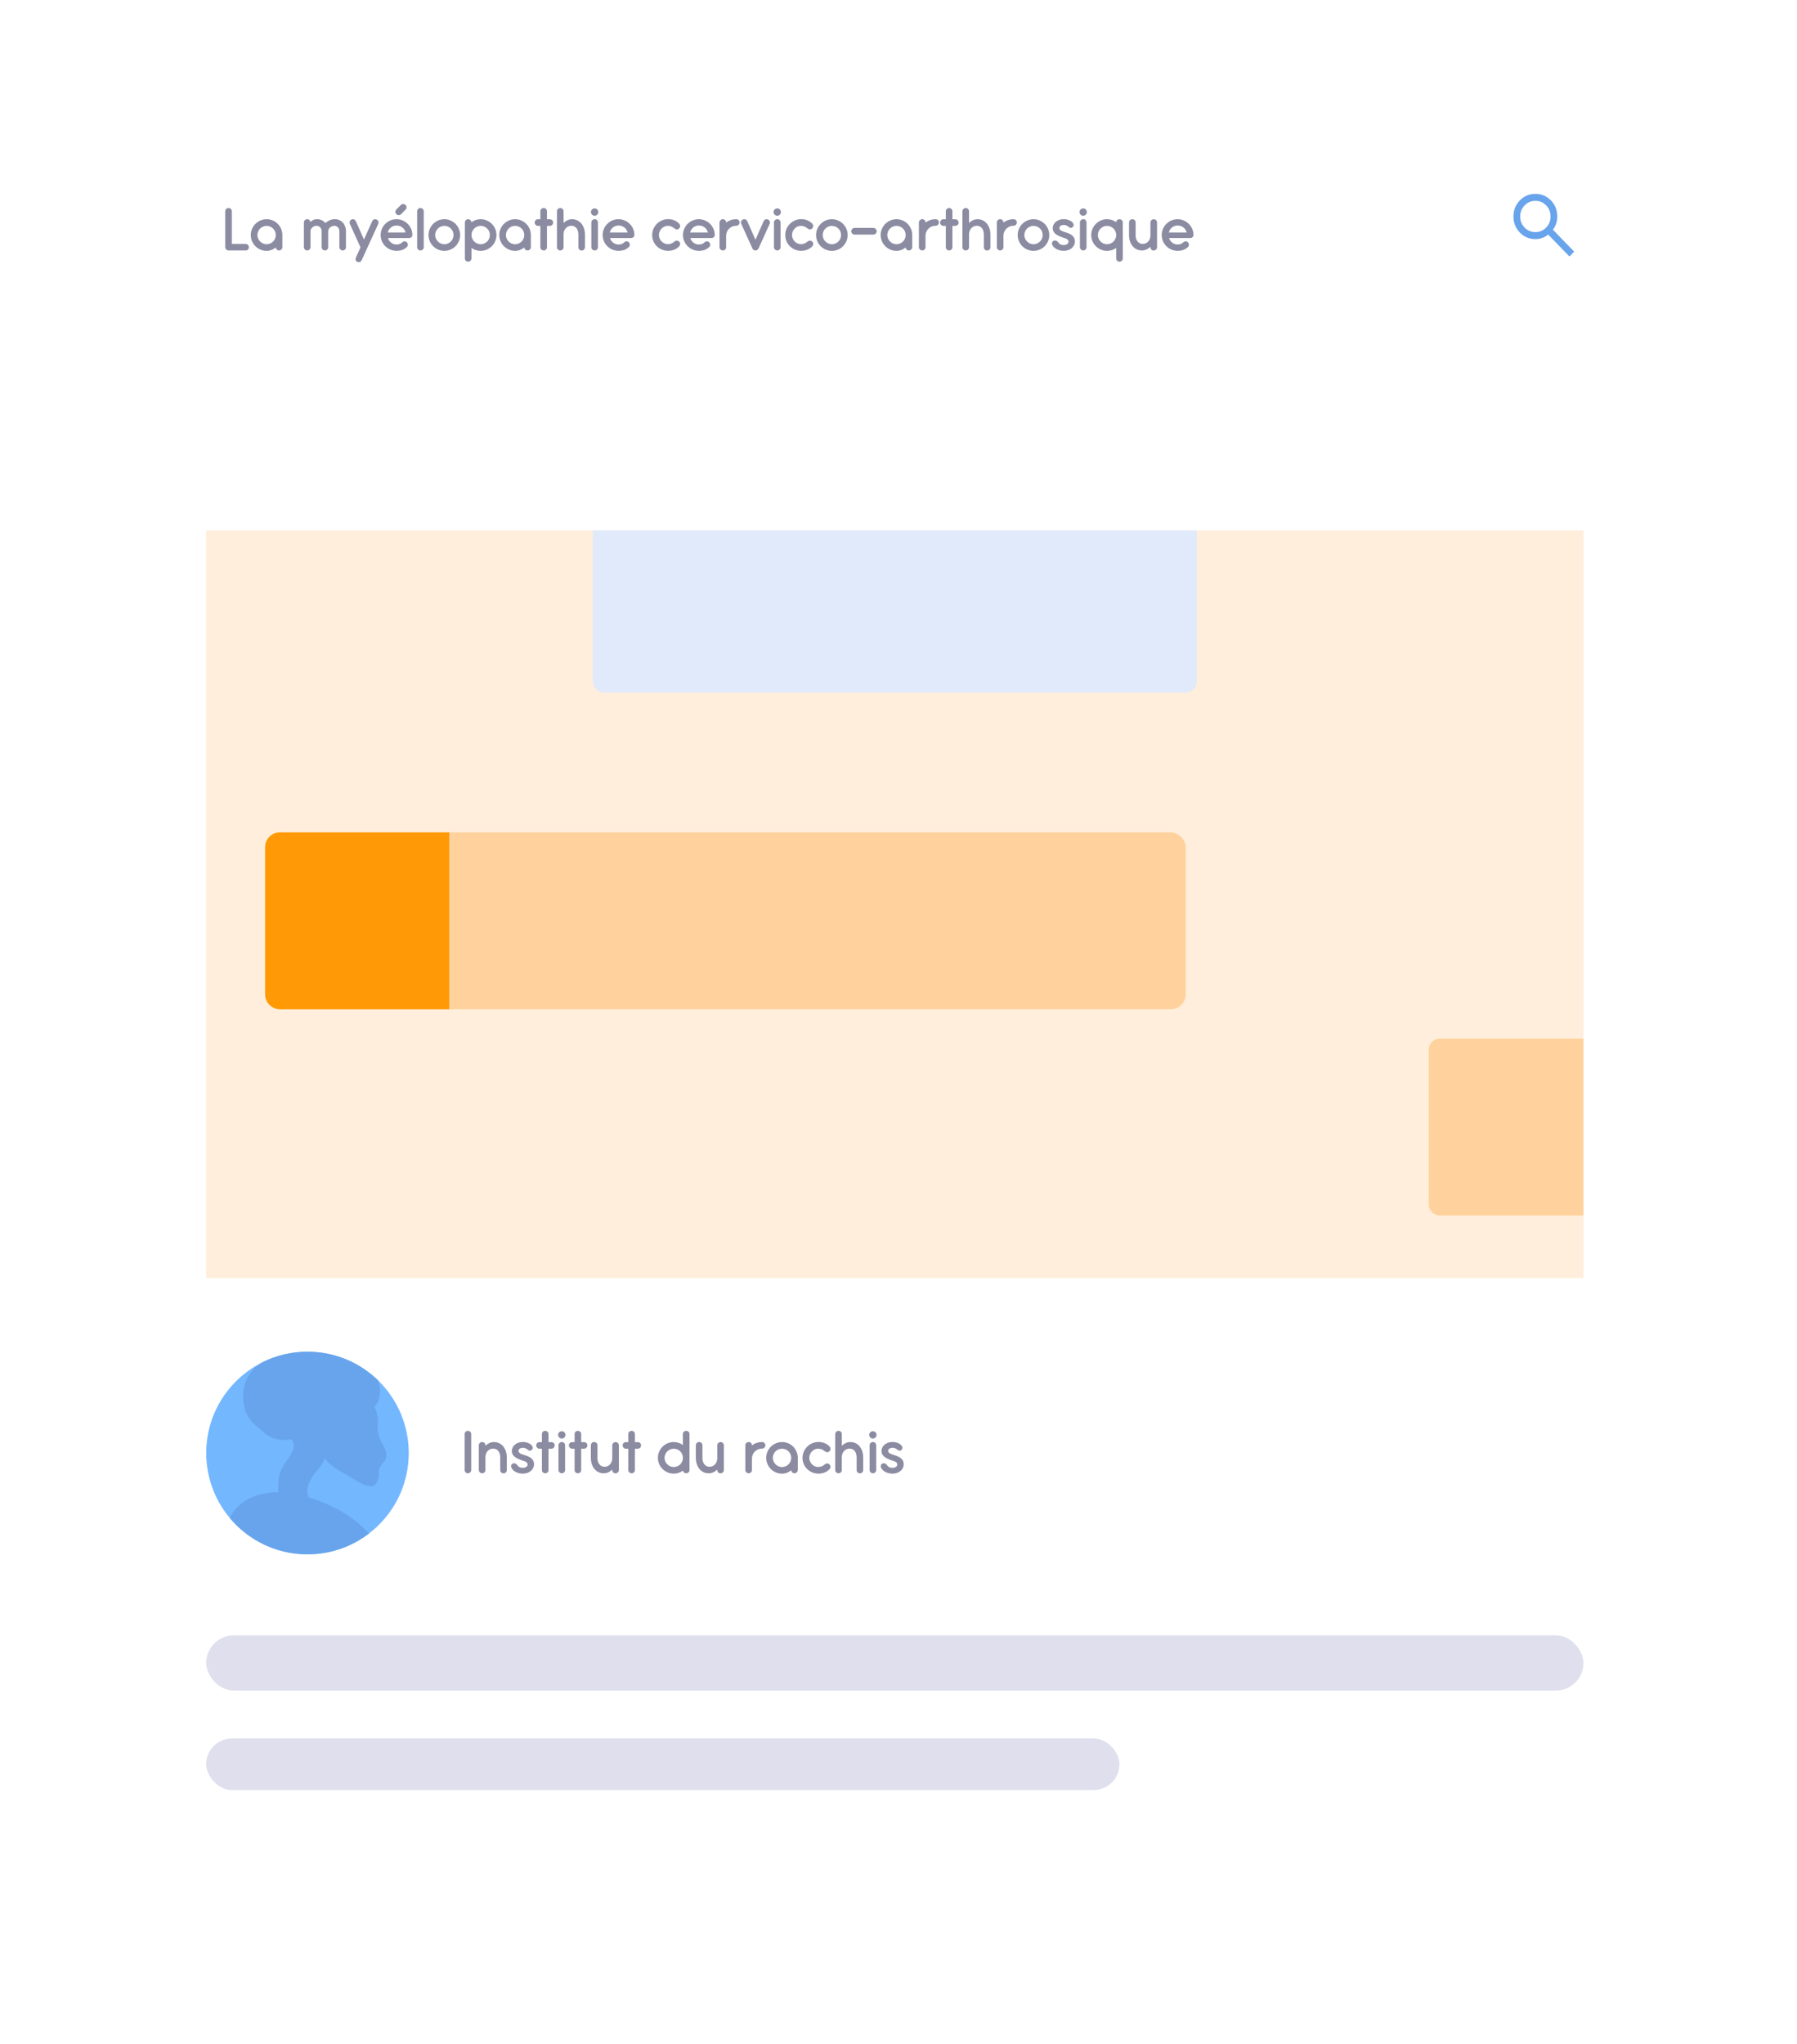 <svg xmlns="http://www.w3.org/2000/svg" width="488" height="555" viewBox="0 0 488 555" fill="none"><g filter="url(#filter0_d_907_560)"><rect x="34" y="34" width="420" height="55" rx="27.5" fill="white"></rect></g><mask id="mask0_907_560" style="mask-type:alpha" maskUnits="userSpaceOnUse" x="408" y="50" width="24" height="24"><rect x="408" y="50" width="24" height="24" fill="#D9D9D9"></rect></mask><g mask="url(#mask0_907_560)"><path d="M426.203 69.638L420.433 63.688C419.975 64.066 419.449 64.365 418.853 64.585C418.258 64.806 417.625 64.916 416.953 64.916C415.289 64.916 413.881 64.322 412.729 63.134C411.576 61.945 411 60.493 411 58.777C411 57.062 411.576 55.609 412.729 54.42C413.881 53.232 415.289 52.638 416.953 52.638C418.617 52.638 420.025 53.232 421.178 54.42C422.33 55.609 422.906 57.062 422.906 58.777C422.906 59.47 422.799 60.123 422.586 60.737C422.372 61.351 422.082 61.894 421.716 62.366L427.485 68.316L426.203 69.638ZM416.953 63.027C418.098 63.027 419.071 62.614 419.873 61.788C420.674 60.961 421.074 59.958 421.074 58.777C421.074 57.597 420.674 56.593 419.873 55.766C419.071 54.94 418.098 54.527 416.953 54.527C415.808 54.527 414.835 54.94 414.033 55.766C413.232 56.593 412.832 57.597 412.832 58.777C412.832 59.958 413.232 60.961 414.033 61.788C414.835 62.614 415.808 63.027 416.953 63.027Z" fill="#68A4EB"></path></g><path d="M61.953 68H66.696C66.948 68.009 67.164 67.919 67.335 67.748C67.506 67.577 67.587 67.37 67.587 67.118C67.587 66.614 67.2 66.227 66.696 66.227L62.961 66.218V57.371C62.961 57.119 62.871 56.903 62.7 56.732C62.529 56.561 62.322 56.48 62.061 56.48C61.809 56.48 61.602 56.561 61.431 56.732C61.26 56.903 61.17 57.119 61.17 57.371V67.118C61.17 67.55 61.458 67.901 61.881 67.982L61.953 68Z" fill="#8B8BA2"></path><path d="M72.397 68.108C73.297 68.108 74.125 67.802 74.89 67.181C74.935 67.649 75.295 68 75.763 68C76.015 68 76.267 67.901 76.42 67.73C76.591 67.541 76.681 67.325 76.681 67.082V63.779C76.672 62.627 76.204 61.556 75.412 60.764C74.62 59.972 73.558 59.522 72.397 59.522C71.236 59.522 70.156 59.99 69.364 60.782C68.563 61.583 68.104 62.654 68.104 63.815C68.104 64.976 68.563 66.047 69.364 66.848C70.156 67.64 71.236 68.108 72.397 68.108ZM72.397 66.308C71.722 66.308 71.101 66.029 70.642 65.57C70.183 65.111 69.904 64.49 69.904 63.815C69.904 63.14 70.174 62.519 70.642 62.051C71.101 61.592 71.722 61.331 72.397 61.331C73.081 61.331 73.711 61.592 74.17 62.051C74.629 62.51 74.89 63.131 74.89 63.815C74.89 64.49 74.629 65.111 74.17 65.57C73.711 66.029 73.081 66.308 72.397 66.308Z" fill="#8B8BA2"></path><path d="M83.421 68C83.925 68 84.312 67.613 84.312 67.109V62.87C84.321 62.843 84.321 62.816 84.312 62.798C84.303 62.78 84.303 62.771 84.312 62.762V62.708C84.321 62.339 84.528 61.979 84.852 61.718C85.167 61.466 85.563 61.313 85.959 61.313C86.364 61.313 86.688 61.448 86.94 61.709C87.192 61.97 87.327 62.312 87.336 62.717V67.118C87.336 67.361 87.426 67.568 87.606 67.739C87.795 67.91 88.002 68 88.245 68C88.74 68 89.127 67.622 89.127 67.118V62.717C89.154 62.33 89.352 61.979 89.667 61.727C89.982 61.475 90.387 61.313 90.774 61.313C91.17 61.313 91.503 61.448 91.773 61.718C92.016 61.979 92.151 62.348 92.16 62.753V67.118C92.16 67.361 92.25 67.568 92.43 67.739C92.619 67.91 92.826 68 93.069 68C93.564 68 93.951 67.622 93.951 67.118V62.78C93.951 61.88 93.654 61.07 93.123 60.467C92.583 59.855 91.818 59.513 90.927 59.513C90 59.513 89.046 59.909 88.353 60.566C87.804 59.891 87.003 59.513 86.067 59.513C85.428 59.513 84.834 59.765 84.294 60.26C84.222 59.828 83.871 59.513 83.43 59.513C83.187 59.513 82.98 59.603 82.791 59.774C82.611 59.945 82.521 60.152 82.521 60.413V67.109C82.521 67.352 82.611 67.559 82.791 67.739C82.962 67.91 83.178 68 83.421 68Z" fill="#8B8BA2"></path><path d="M97.38 71.168C97.506 71.168 97.623 71.15 97.722 71.105C97.947 71.024 98.109 70.862 98.226 70.628L102.708 60.8C102.753 60.692 102.789 60.575 102.798 60.449C102.798 60.197 102.717 59.981 102.546 59.81C102.366 59.63 102.132 59.522 101.907 59.522C101.772 59.522 101.664 59.54 101.574 59.585C101.349 59.666 101.187 59.828 101.07 60.062L98.838 65.039L96.642 60.062C96.588 59.945 96.516 59.846 96.435 59.765C96.264 59.594 96.057 59.513 95.814 59.513C95.697 59.513 95.58 59.54 95.463 59.594C95.229 59.711 95.067 59.873 94.986 60.098C94.95 60.197 94.932 60.296 94.932 60.413C94.932 60.548 94.959 60.674 95.013 60.791L97.893 67.154L96.669 69.908C96.597 70.061 96.561 70.214 96.561 70.367C96.561 70.682 96.714 70.943 97.029 71.087C97.146 71.141 97.263 71.168 97.38 71.168Z" fill="#8B8BA2"></path><path d="M107.649 58.145C107.829 58.325 108.036 58.415 108.279 58.415C108.522 58.415 108.738 58.325 108.918 58.145L110.133 56.921C110.313 56.741 110.403 56.534 110.403 56.291C110.403 56.048 110.313 55.832 110.133 55.652C109.944 55.481 109.737 55.391 109.494 55.391C109.242 55.391 109.026 55.481 108.846 55.661L107.649 56.867C107.469 57.047 107.379 57.29 107.379 57.515C107.379 57.758 107.469 57.965 107.649 58.145ZM107.676 68.099C108.315 68.099 108.882 68 109.359 67.811C109.746 67.658 110.097 67.424 110.421 67.127C110.646 66.938 110.763 66.713 110.763 66.452C110.763 66.272 110.709 66.101 110.61 65.948C110.493 65.759 110.349 65.633 110.178 65.57C110.079 65.534 109.98 65.516 109.881 65.516C109.674 65.516 109.476 65.588 109.287 65.741C108.9 66.164 108.369 66.38 107.676 66.38C107.136 66.38 106.614 66.209 106.209 65.885C105.804 65.57 105.498 65.129 105.354 64.625H111.105C111.618 64.625 111.987 64.274 111.987 63.77C111.978 62.618 111.501 61.547 110.7 60.764C109.899 59.981 108.828 59.522 107.676 59.522C106.515 59.522 105.435 59.981 104.634 60.773C103.833 61.565 103.365 62.654 103.365 63.815C103.365 64.976 103.833 66.056 104.634 66.848C105.435 67.64 106.515 68.099 107.676 68.099ZM105.3 63.131C105.417 62.591 105.714 62.123 106.137 61.772C106.578 61.412 107.1 61.232 107.703 61.232C108.288 61.232 108.846 61.421 109.287 61.772C109.71 62.105 110.007 62.582 110.142 63.131H105.3Z" fill="#8B8BA2"></path><path d="M114.183 68C114.687 68 115.074 67.622 115.074 67.118V57.362C115.074 56.858 114.687 56.48 114.183 56.48C113.679 56.48 113.283 56.858 113.283 57.362V67.118C113.283 67.622 113.679 68 114.183 68Z" fill="#8B8BA2"></path><path d="M120.666 68.108C121.827 68.108 122.907 67.64 123.699 66.848C124.491 66.047 124.95 64.976 124.95 63.815C124.95 62.654 124.491 61.583 123.699 60.782C122.907 59.99 121.827 59.522 120.666 59.522C119.505 59.522 118.425 59.99 117.633 60.782C116.832 61.583 116.373 62.654 116.373 63.815C116.373 64.976 116.832 66.047 117.633 66.848C118.425 67.64 119.505 68.108 120.666 68.108ZM120.666 66.308C119.991 66.308 119.37 66.029 118.911 65.57C118.452 65.111 118.173 64.49 118.173 63.815C118.173 63.14 118.443 62.519 118.911 62.051C119.37 61.592 119.991 61.331 120.666 61.331C121.35 61.331 121.98 61.592 122.439 62.051C122.898 62.51 123.159 63.131 123.159 63.815C123.159 64.49 122.898 65.111 122.439 65.57C121.98 66.029 121.35 66.308 120.666 66.308Z" fill="#8B8BA2"></path><path d="M127.129 71.042C127.633 71.042 128.029 70.664 128.029 70.16V67.298C128.749 67.829 129.604 68.108 130.531 68.108C131.692 68.108 132.772 67.64 133.564 66.848C134.356 66.047 134.815 64.976 134.815 63.815C134.815 62.654 134.356 61.583 133.564 60.782C132.772 59.99 131.692 59.522 130.531 59.522C129.622 59.522 128.758 59.819 128.029 60.332C128.002 60.089 127.903 59.9 127.741 59.756C127.57 59.612 127.354 59.522 127.129 59.522C126.625 59.522 126.238 59.9 126.238 60.404V70.16C126.238 70.664 126.625 71.042 127.129 71.042ZM130.531 66.308C129.856 66.308 129.235 66.029 128.776 65.57C128.317 65.111 128.038 64.49 128.038 63.815C128.038 63.14 128.308 62.519 128.776 62.051C129.235 61.592 129.856 61.331 130.531 61.331C131.215 61.331 131.845 61.592 132.304 62.051C132.763 62.51 133.024 63.131 133.024 63.815C133.024 64.49 132.763 65.111 132.304 65.57C131.845 66.029 131.215 66.308 130.531 66.308Z" fill="#8B8BA2"></path><path d="M139.879 68.108C140.779 68.108 141.607 67.802 142.372 67.181C142.417 67.649 142.777 68 143.245 68C143.497 68 143.749 67.901 143.902 67.73C144.073 67.541 144.163 67.325 144.163 67.082V63.779C144.154 62.627 143.686 61.556 142.894 60.764C142.102 59.972 141.04 59.522 139.879 59.522C138.718 59.522 137.638 59.99 136.846 60.782C136.045 61.583 135.586 62.654 135.586 63.815C135.586 64.976 136.045 66.047 136.846 66.848C137.638 67.64 138.718 68.108 139.879 68.108ZM139.879 66.308C139.204 66.308 138.583 66.029 138.124 65.57C137.665 65.111 137.386 64.49 137.386 63.815C137.386 63.14 137.656 62.519 138.124 62.051C138.583 61.592 139.204 61.331 139.879 61.331C140.563 61.331 141.193 61.592 141.652 62.051C142.111 62.51 142.372 63.131 142.372 63.815C142.372 64.49 142.111 65.111 141.652 65.57C141.193 66.029 140.563 66.308 139.879 66.308Z" fill="#8B8BA2"></path><path d="M147.643 68C148.147 68 148.534 67.622 148.534 67.118V61.331H149.308C149.821 61.331 150.208 60.935 150.208 60.422C150.208 59.918 149.821 59.54 149.308 59.54H148.534V57.362C148.534 56.858 148.147 56.48 147.643 56.48C147.139 56.48 146.743 56.858 146.743 57.362V59.54H146.095C145.591 59.54 145.195 59.918 145.195 60.422C145.195 60.656 145.285 60.872 145.465 61.061C145.636 61.241 145.843 61.331 146.095 61.331H146.743V67.118C146.743 67.622 147.139 68 147.643 68Z" fill="#8B8BA2"></path><path d="M157.956 68.018C158.46 68.018 158.847 67.64 158.847 67.136V63.68C158.847 62.492 158.496 61.448 157.875 60.701C157.254 59.945 156.372 59.522 155.337 59.522C154.509 59.522 153.717 59.891 153.042 60.539V57.389C153.042 57.128 152.961 56.912 152.79 56.741C152.619 56.57 152.403 56.48 152.151 56.48C151.908 56.48 151.692 56.57 151.521 56.741C151.35 56.912 151.251 57.137 151.251 57.389V67.109C151.251 67.352 151.341 67.568 151.512 67.739C151.683 67.91 151.899 68 152.151 68C152.655 68 153.042 67.613 153.042 67.109V63.536C153.069 62.897 153.294 62.339 153.663 61.943C154.032 61.538 154.563 61.304 155.139 61.304C155.742 61.304 156.219 61.52 156.561 61.961C156.894 62.411 157.065 62.996 157.065 63.716V67.136C157.065 67.64 157.452 68.018 157.956 68.018Z" fill="#8B8BA2"></path><path d="M161.476 58.568C161.755 58.568 161.989 58.469 162.178 58.28C162.376 58.082 162.475 57.848 162.475 57.578C162.475 57.299 162.376 57.065 162.178 56.867C161.989 56.678 161.755 56.579 161.476 56.579C161.197 56.579 160.963 56.678 160.774 56.867C160.576 57.065 160.477 57.299 160.477 57.578C160.477 57.848 160.576 58.082 160.774 58.28C160.963 58.469 161.197 58.568 161.476 58.568ZM161.485 68C161.989 68 162.376 67.613 162.376 67.109V60.413C162.376 60.17 162.295 59.954 162.124 59.774C161.962 59.603 161.755 59.513 161.494 59.513C161.251 59.513 161.044 59.603 160.855 59.774C160.675 59.945 160.585 60.152 160.585 60.413V67.109C160.585 67.352 160.675 67.559 160.855 67.739C161.026 67.91 161.242 68 161.485 68Z" fill="#8B8BA2"></path><path d="M167.969 68.099C168.608 68.099 169.175 68 169.652 67.811C170.039 67.658 170.39 67.424 170.714 67.127C170.939 66.938 171.056 66.713 171.056 66.452C171.056 66.272 171.002 66.101 170.903 65.948C170.786 65.759 170.642 65.633 170.471 65.57C170.372 65.534 170.273 65.516 170.174 65.516C169.967 65.516 169.769 65.588 169.58 65.741C169.193 66.164 168.662 66.38 167.969 66.38C167.429 66.38 166.907 66.209 166.502 65.885C166.097 65.57 165.791 65.129 165.647 64.625H171.398C171.911 64.625 172.28 64.274 172.28 63.77C172.271 62.618 171.794 61.547 170.993 60.764C170.192 59.981 169.121 59.522 167.969 59.522C166.808 59.522 165.728 59.981 164.927 60.773C164.126 61.565 163.658 62.654 163.658 63.815C163.658 64.976 164.126 66.056 164.927 66.848C165.728 67.64 166.808 68.099 167.969 68.099ZM165.593 63.131C165.71 62.591 166.007 62.123 166.43 61.772C166.871 61.412 167.393 61.232 167.996 61.232C168.581 61.232 169.139 61.421 169.58 61.772C170.003 62.105 170.3 62.582 170.435 63.131H165.593Z" fill="#8B8BA2"></path><path d="M181.444 68.099C182.587 68.099 183.649 67.694 184.369 66.947C184.576 66.74 184.693 66.497 184.702 66.236C184.702 65.975 184.603 65.759 184.414 65.588C184.216 65.417 184.009 65.327 183.793 65.327C183.532 65.327 183.28 65.48 182.992 65.705C182.479 66.146 181.93 66.308 181.282 66.281C180.625 66.272 180.04 65.975 179.608 65.498C179.185 65.039 178.942 64.436 178.942 63.824L178.933 63.815L178.942 63.797C178.942 63.185 179.185 62.573 179.617 62.105C180.058 61.628 180.679 61.322 181.336 61.322C181.957 61.322 182.488 61.493 182.992 61.898C183.28 62.123 183.532 62.285 183.811 62.285C184.018 62.285 184.216 62.195 184.414 62.024C184.603 61.853 184.702 61.628 184.702 61.367C184.693 61.106 184.576 60.863 184.369 60.656C183.649 59.909 182.587 59.504 181.444 59.504C180.265 59.504 179.176 59.972 178.384 60.764C177.583 61.565 177.106 62.636 177.106 63.815C177.106 63.824 177.106 63.824 177.115 63.824V63.833C177.106 63.833 177.106 63.833 177.106 63.842V63.851C177.106 65.012 177.583 66.101 178.384 66.866C179.176 67.649 180.265 68.099 181.444 68.099Z" fill="#8B8BA2"></path><path d="M189.784 68.099C190.423 68.099 190.99 68 191.467 67.811C191.854 67.658 192.205 67.424 192.529 67.127C192.754 66.938 192.871 66.713 192.871 66.452C192.871 66.272 192.817 66.101 192.718 65.948C192.601 65.759 192.457 65.633 192.286 65.57C192.187 65.534 192.088 65.516 191.989 65.516C191.782 65.516 191.584 65.588 191.395 65.741C191.008 66.164 190.477 66.38 189.784 66.38C189.244 66.38 188.722 66.209 188.317 65.885C187.912 65.57 187.606 65.129 187.462 64.625H193.213C193.726 64.625 194.095 64.274 194.095 63.77C194.086 62.618 193.609 61.547 192.808 60.764C192.007 59.981 190.936 59.522 189.784 59.522C188.623 59.522 187.543 59.981 186.742 60.773C185.941 61.565 185.473 62.654 185.473 63.815C185.473 64.976 185.941 66.056 186.742 66.848C187.543 67.64 188.623 68.099 189.784 68.099ZM187.408 63.131C187.525 62.591 187.822 62.123 188.245 61.772C188.686 61.412 189.208 61.232 189.811 61.232C190.396 61.232 190.954 61.421 191.395 61.772C191.818 62.105 192.115 62.582 192.25 63.131H187.408Z" fill="#8B8BA2"></path><path d="M196.299 68C196.803 68 197.19 67.613 197.19 67.109V64.022C197.19 63.275 197.478 62.6 197.982 62.096C198.477 61.592 199.152 61.304 199.872 61.304H199.908C200.421 61.304 200.835 60.917 200.835 60.413C200.835 59.882 200.484 59.522 199.908 59.522H199.872C198.9 59.522 198.009 59.819 197.19 60.413C197.19 60.17 197.109 59.954 196.938 59.774C196.776 59.603 196.569 59.513 196.308 59.513C196.056 59.513 195.84 59.603 195.669 59.774C195.489 59.954 195.399 60.17 195.399 60.413V67.109C195.399 67.352 195.489 67.559 195.669 67.739C195.84 67.91 196.056 68 196.299 68Z" fill="#8B8BA2"></path><path d="M205.241 68C205.295 68 205.34 67.991 205.385 67.973H205.394L205.475 67.946C205.475 67.937 205.475 67.937 205.484 67.937L205.529 67.919C205.718 67.829 205.871 67.676 205.988 67.46L209.003 60.8C209.048 60.692 209.084 60.575 209.093 60.449C209.093 60.197 209.012 59.981 208.841 59.81C208.661 59.63 208.427 59.522 208.202 59.522C208.067 59.522 207.959 59.54 207.869 59.585C207.644 59.666 207.482 59.828 207.365 60.062L205.16 65.093L202.937 60.062C202.883 59.945 202.811 59.846 202.73 59.765C202.559 59.594 202.352 59.513 202.109 59.513C201.992 59.513 201.875 59.54 201.758 59.594C201.524 59.711 201.362 59.873 201.281 60.098C201.245 60.197 201.227 60.296 201.227 60.413C201.227 60.548 201.254 60.674 201.308 60.791L204.332 67.46C204.386 67.577 204.449 67.658 204.512 67.721C204.683 67.91 204.89 68 205.124 68H205.241Z" fill="#8B8BA2"></path><path d="M211.064 58.568C211.343 58.568 211.577 58.469 211.766 58.28C211.964 58.082 212.063 57.848 212.063 57.578C212.063 57.299 211.964 57.065 211.766 56.867C211.577 56.678 211.343 56.579 211.064 56.579C210.785 56.579 210.551 56.678 210.362 56.867C210.164 57.065 210.065 57.299 210.065 57.578C210.065 57.848 210.164 58.082 210.362 58.28C210.551 58.469 210.785 58.568 211.064 58.568ZM211.073 68C211.577 68 211.964 67.613 211.964 67.109V60.413C211.964 60.17 211.883 59.954 211.712 59.774C211.55 59.603 211.343 59.513 211.082 59.513C210.839 59.513 210.632 59.603 210.443 59.774C210.263 59.945 210.173 60.152 210.173 60.413V67.109C210.173 67.352 210.263 67.559 210.443 67.739C210.614 67.91 210.83 68 211.073 68Z" fill="#8B8BA2"></path><path d="M217.584 68.099C218.727 68.099 219.789 67.694 220.509 66.947C220.716 66.74 220.833 66.497 220.842 66.236C220.842 65.975 220.743 65.759 220.554 65.588C220.356 65.417 220.149 65.327 219.933 65.327C219.672 65.327 219.42 65.48 219.132 65.705C218.619 66.146 218.07 66.308 217.422 66.281C216.765 66.272 216.18 65.975 215.748 65.498C215.325 65.039 215.082 64.436 215.082 63.824L215.073 63.815L215.082 63.797C215.082 63.185 215.325 62.573 215.757 62.105C216.198 61.628 216.819 61.322 217.476 61.322C218.097 61.322 218.628 61.493 219.132 61.898C219.42 62.123 219.672 62.285 219.951 62.285C220.158 62.285 220.356 62.195 220.554 62.024C220.743 61.853 220.842 61.628 220.842 61.367C220.833 61.106 220.716 60.863 220.509 60.656C219.789 59.909 218.727 59.504 217.584 59.504C216.405 59.504 215.316 59.972 214.524 60.764C213.723 61.565 213.246 62.636 213.246 63.815C213.246 63.824 213.246 63.824 213.255 63.824V63.833C213.246 63.833 213.246 63.833 213.246 63.842V63.851C213.246 65.012 213.723 66.101 214.524 66.866C215.316 67.649 216.405 68.099 217.584 68.099Z" fill="#8B8BA2"></path><path d="M225.906 68.108C227.067 68.108 228.147 67.64 228.939 66.848C229.731 66.047 230.19 64.976 230.19 63.815C230.19 62.654 229.731 61.583 228.939 60.782C228.147 59.99 227.067 59.522 225.906 59.522C224.745 59.522 223.665 59.99 222.873 60.782C222.072 61.583 221.613 62.654 221.613 63.815C221.613 64.976 222.072 66.047 222.873 66.848C223.665 67.64 224.745 68.108 225.906 68.108ZM225.906 66.308C225.231 66.308 224.61 66.029 224.151 65.57C223.692 65.111 223.413 64.49 223.413 63.815C223.413 63.14 223.683 62.519 224.151 62.051C224.61 61.592 225.231 61.331 225.906 61.331C226.59 61.331 227.22 61.592 227.679 62.051C228.138 62.51 228.399 63.131 228.399 63.815C228.399 64.49 228.138 65.111 227.679 65.57C227.22 66.029 226.59 66.308 225.906 66.308Z" fill="#8B8BA2"></path><path d="M237.148 63.689C237.4 63.689 237.634 63.599 237.805 63.428C237.976 63.257 238.066 63.041 238.066 62.789C238.066 62.546 237.976 62.339 237.805 62.15C237.652 61.979 237.4 61.88 237.148 61.88H232.081C231.829 61.88 231.613 61.97 231.442 62.141C231.271 62.312 231.172 62.537 231.172 62.789C231.172 63.032 231.262 63.239 231.442 63.419C231.622 63.599 231.838 63.689 232.081 63.689H237.148Z" fill="#8B8BA2"></path><path d="M243.449 68.108C244.349 68.108 245.177 67.802 245.942 67.181C245.987 67.649 246.347 68 246.815 68C247.067 68 247.319 67.901 247.472 67.73C247.643 67.541 247.733 67.325 247.733 67.082V63.779C247.724 62.627 247.256 61.556 246.464 60.764C245.672 59.972 244.61 59.522 243.449 59.522C242.288 59.522 241.208 59.99 240.416 60.782C239.615 61.583 239.156 62.654 239.156 63.815C239.156 64.976 239.615 66.047 240.416 66.848C241.208 67.64 242.288 68.108 243.449 68.108ZM243.449 66.308C242.774 66.308 242.153 66.029 241.694 65.57C241.235 65.111 240.956 64.49 240.956 63.815C240.956 63.14 241.226 62.519 241.694 62.051C242.153 61.592 242.774 61.331 243.449 61.331C244.133 61.331 244.763 61.592 245.222 62.051C245.681 62.51 245.942 63.131 245.942 63.815C245.942 64.49 245.681 65.111 245.222 65.57C244.763 66.029 244.133 66.308 243.449 66.308Z" fill="#8B8BA2"></path><path d="M250.44 68C250.944 68 251.331 67.613 251.331 67.109V64.022C251.331 63.275 251.619 62.6 252.123 62.096C252.618 61.592 253.293 61.304 254.013 61.304H254.049C254.562 61.304 254.976 60.917 254.976 60.413C254.976 59.882 254.625 59.522 254.049 59.522H254.013C253.041 59.522 252.15 59.819 251.331 60.413C251.331 60.17 251.25 59.954 251.079 59.774C250.917 59.603 250.71 59.513 250.449 59.513C250.197 59.513 249.981 59.603 249.81 59.774C249.63 59.954 249.54 60.17 249.54 60.413V67.109C249.54 67.352 249.63 67.559 249.81 67.739C249.981 67.91 250.197 68 250.44 68Z" fill="#8B8BA2"></path><path d="M257.753 68C258.257 68 258.644 67.622 258.644 67.118V61.331H259.418C259.931 61.331 260.318 60.935 260.318 60.422C260.318 59.918 259.931 59.54 259.418 59.54H258.644V57.362C258.644 56.858 258.257 56.48 257.753 56.48C257.249 56.48 256.853 56.858 256.853 57.362V59.54H256.205C255.701 59.54 255.305 59.918 255.305 60.422C255.305 60.656 255.395 60.872 255.575 61.061C255.746 61.241 255.953 61.331 256.205 61.331H256.853V67.118C256.853 67.622 257.249 68 257.753 68Z" fill="#8B8BA2"></path><path d="M268.066 68.018C268.57 68.018 268.957 67.64 268.957 67.136V63.68C268.957 62.492 268.606 61.448 267.985 60.701C267.364 59.945 266.482 59.522 265.447 59.522C264.619 59.522 263.827 59.891 263.152 60.539V57.389C263.152 57.128 263.071 56.912 262.9 56.741C262.729 56.57 262.513 56.48 262.261 56.48C262.018 56.48 261.802 56.57 261.631 56.741C261.46 56.912 261.361 57.137 261.361 57.389V67.109C261.361 67.352 261.451 67.568 261.622 67.739C261.793 67.91 262.009 68 262.261 68C262.765 68 263.152 67.613 263.152 67.109V63.536C263.179 62.897 263.404 62.339 263.773 61.943C264.142 61.538 264.673 61.304 265.249 61.304C265.852 61.304 266.329 61.52 266.671 61.961C267.004 62.411 267.175 62.996 267.175 63.716V67.136C267.175 67.64 267.562 68.018 268.066 68.018Z" fill="#8B8BA2"></path><path d="M271.604 68C272.108 68 272.495 67.613 272.495 67.109V64.022C272.495 63.275 272.783 62.6 273.287 62.096C273.782 61.592 274.457 61.304 275.177 61.304H275.213C275.726 61.304 276.14 60.917 276.14 60.413C276.14 59.882 275.789 59.522 275.213 59.522H275.177C274.205 59.522 273.314 59.819 272.495 60.413C272.495 60.17 272.414 59.954 272.243 59.774C272.081 59.603 271.874 59.513 271.613 59.513C271.361 59.513 271.145 59.603 270.974 59.774C270.794 59.954 270.704 60.17 270.704 60.413V67.109C270.704 67.352 270.794 67.559 270.974 67.739C271.145 67.91 271.361 68 271.604 68Z" fill="#8B8BA2"></path><path d="M280.662 68.108C281.823 68.108 282.903 67.64 283.695 66.848C284.487 66.047 284.946 64.976 284.946 63.815C284.946 62.654 284.487 61.583 283.695 60.782C282.903 59.99 281.823 59.522 280.662 59.522C279.501 59.522 278.421 59.99 277.629 60.782C276.828 61.583 276.369 62.654 276.369 63.815C276.369 64.976 276.828 66.047 277.629 66.848C278.421 67.64 279.501 68.108 280.662 68.108ZM280.662 66.308C279.987 66.308 279.366 66.029 278.907 65.57C278.448 65.111 278.169 64.49 278.169 63.815C278.169 63.14 278.439 62.519 278.907 62.051C279.366 61.592 279.987 61.331 280.662 61.331C281.346 61.331 281.976 61.592 282.435 62.051C282.894 62.51 283.155 63.131 283.155 63.815C283.155 64.49 282.894 65.111 282.435 65.57C281.976 66.029 281.346 66.308 280.662 66.308Z" fill="#8B8BA2"></path><path d="M288.889 68.099C289.744 68.099 290.5 67.829 291.049 67.361C291.598 66.893 291.913 66.263 291.913 65.552C291.913 64.859 291.643 64.301 291.103 63.878C290.644 63.518 290.05 63.284 289.213 63.023C288.7 62.87 288.376 62.744 288.124 62.591C287.827 62.402 287.683 62.186 287.683 61.925C287.683 61.376 288.205 61.079 288.97 61.079C289.249 61.079 289.519 61.151 289.78 61.304C289.834 61.331 289.951 61.412 290.122 61.529L290.482 61.799C290.572 61.844 290.671 61.862 290.779 61.862C291.004 61.862 291.202 61.772 291.364 61.592C291.499 61.448 291.562 61.286 291.562 61.106C291.562 60.971 291.526 60.836 291.463 60.71C291.265 60.323 290.905 60.026 290.374 59.801C289.897 59.603 289.384 59.504 288.844 59.504C288.079 59.504 287.332 59.747 286.792 60.17C286.225 60.611 285.883 61.25 285.883 61.979C285.883 62.636 286.18 63.176 286.765 63.599C287.242 63.959 287.863 64.229 288.718 64.526L289.204 64.679C289.591 64.796 289.861 64.967 290.032 65.183C290.131 65.3 290.176 65.444 290.176 65.624C290.176 65.903 290.041 66.128 289.78 66.281C289.519 66.443 289.213 66.524 288.88 66.524C288.133 66.524 287.701 66.29 287.305 65.714C287.08 65.426 286.792 65.291 286.504 65.291C286.189 65.291 285.928 65.435 285.784 65.687C285.712 65.795 285.676 65.93 285.676 66.083C285.676 66.254 285.721 66.416 285.811 66.578C286.081 67.082 286.522 67.469 287.143 67.739C287.674 67.982 288.259 68.099 288.889 68.099Z" fill="#8B8BA2"></path><path d="M294.156 58.568C294.435 58.568 294.669 58.469 294.858 58.28C295.056 58.082 295.155 57.848 295.155 57.578C295.155 57.299 295.056 57.065 294.858 56.867C294.669 56.678 294.435 56.579 294.156 56.579C293.877 56.579 293.643 56.678 293.454 56.867C293.256 57.065 293.157 57.299 293.157 57.578C293.157 57.848 293.256 58.082 293.454 58.28C293.643 58.469 293.877 58.568 294.156 58.568ZM294.165 68C294.669 68 295.056 67.613 295.056 67.109V60.413C295.056 60.17 294.975 59.954 294.804 59.774C294.642 59.603 294.435 59.513 294.174 59.513C293.931 59.513 293.724 59.603 293.535 59.774C293.355 59.945 293.265 60.152 293.265 60.413V67.109C293.265 67.352 293.355 67.559 293.535 67.739C293.706 67.91 293.922 68 294.165 68Z" fill="#8B8BA2"></path><path d="M303.997 71.051C304.132 71.051 304.258 71.024 304.384 70.961C304.627 70.853 304.816 70.637 304.879 70.376C304.906 70.304 304.915 70.214 304.915 70.115V63.743V63.644C304.906 63.626 304.906 63.599 304.906 63.554V60.404C304.906 59.9 304.519 59.522 304.015 59.522C303.547 59.522 303.16 59.864 303.115 60.323C302.359 59.792 301.531 59.522 300.631 59.522C299.47 59.522 298.39 59.99 297.598 60.782C296.797 61.583 296.338 62.654 296.338 63.815C296.338 64.976 296.797 66.047 297.598 66.848C298.39 67.64 299.47 68.108 300.631 68.108C301.54 68.108 302.368 67.847 303.115 67.316V70.16C303.115 70.358 303.178 70.538 303.295 70.691C303.466 70.934 303.7 71.051 303.997 71.051ZM300.631 66.308C299.956 66.308 299.335 66.029 298.876 65.57C298.417 65.111 298.138 64.49 298.138 63.815C298.138 63.14 298.408 62.519 298.876 62.051C299.335 61.592 299.956 61.331 300.631 61.331C301.279 61.331 301.891 61.583 302.332 61.988C302.773 62.393 303.052 62.969 303.115 63.608V64.022C303.052 64.643 302.773 65.21 302.332 65.633C301.873 66.056 301.279 66.308 300.631 66.308Z" fill="#8B8BA2"></path><path d="M313.292 68.018C313.535 68.018 313.751 67.928 313.94 67.748C314.12 67.577 314.21 67.37 314.21 67.118V60.422C314.21 60.17 314.12 59.954 313.949 59.783C313.796 59.63 313.553 59.531 313.31 59.531C312.806 59.531 312.419 59.918 312.419 60.422V63.896C312.419 64.562 312.221 65.12 311.825 65.561C311.438 65.993 310.925 66.227 310.322 66.227C309.737 66.227 309.251 65.993 308.918 65.57C308.567 65.138 308.396 64.562 308.396 63.851V60.395C308.396 59.891 308.009 59.513 307.505 59.513C307.001 59.513 306.605 59.891 306.605 60.395V63.833C306.605 65.021 306.956 66.065 307.577 66.821C308.198 67.577 309.08 68.009 310.115 68.009C310.952 68.009 311.744 67.64 312.419 66.992V67.118C312.419 67.622 312.788 68.018 313.292 68.018Z" fill="#8B8BA2"></path><path d="M319.792 68.099C320.431 68.099 320.998 68 321.475 67.811C321.862 67.658 322.213 67.424 322.537 67.127C322.762 66.938 322.879 66.713 322.879 66.452C322.879 66.272 322.825 66.101 322.726 65.948C322.609 65.759 322.465 65.633 322.294 65.57C322.195 65.534 322.096 65.516 321.997 65.516C321.79 65.516 321.592 65.588 321.403 65.741C321.016 66.164 320.485 66.38 319.792 66.38C319.252 66.38 318.73 66.209 318.325 65.885C317.92 65.57 317.614 65.129 317.47 64.625H323.221C323.734 64.625 324.103 64.274 324.103 63.77C324.094 62.618 323.617 61.547 322.816 60.764C322.015 59.981 320.944 59.522 319.792 59.522C318.631 59.522 317.551 59.981 316.75 60.773C315.949 61.565 315.481 62.654 315.481 63.815C315.481 64.976 315.949 66.056 316.75 66.848C317.551 67.64 318.631 68.099 319.792 68.099ZM317.416 63.131C317.533 62.591 317.83 62.123 318.253 61.772C318.694 61.412 319.216 61.232 319.819 61.232C320.404 61.232 320.962 61.421 321.403 61.772C321.826 62.105 322.123 62.582 322.258 63.131H317.416Z" fill="#8B8BA2"></path><g filter="url(#filter1_d_907_560)"><rect x="34" y="122" width="418" height="399" rx="10" fill="white"></rect></g><g clip-path="url(#clip0_907_560)"><path d="M83.5 422C98.688 422 111 409.688 111 394.5C111 379.312 98.688 367 83.5 367C68.312 367 56 379.312 56 394.5C56 409.688 68.312 422 83.5 422Z" fill="#73B7FF"></path><path d="M101.941 374.099C97.064 369.687 90.596 367 83.5 367C79.13 367 74.998 368.019 71.331 369.834C71.331 369.834 64.115 373.311 66.519 382.628C66.519 382.628 67.12 385.634 70.727 388.038C70.727 388.038 74.333 392.847 81.246 390.142C81.246 390.142 83.951 389.989 83.5 390.969C83.5 390.969 86.956 391.044 86.956 392.847C86.956 394.65 88.158 397.055 92.967 399.76C97.776 402.464 102.284 406.372 102.885 400.361C102.885 400.361 102.284 398.858 104.388 396.754C104.388 396.754 105.891 395.251 103.787 391.945C103.787 391.945 102.284 389.541 102.585 386.836C102.885 384.131 101.683 382.027 101.683 382.027C101.683 382.027 104.268 379.575 102.675 374.79L101.941 374.099Z" fill="#68A4EB"></path><path d="M99.381 416.954C94.897 420.131 89.415 422 83.5 422C75.037 422 67.466 418.177 62.423 412.163C62.423 412.163 65.016 404.568 77.339 405.169C77.339 405.169 91.212 406.483 100.204 416.347L99.381 416.957V416.954Z" fill="#68A4EB"></path><path d="M84.543 407.772C84.543 407.772 81.348 404.695 86.034 399.372C90.719 394.049 87.975 390.443 87.975 390.443L76.581 388.94C76.581 388.94 81.069 390.395 79.413 394.025C77.757 397.656 74.622 398.557 75.797 406.973L84.546 407.772H84.543Z" fill="#68A4EB"></path></g><rect x="56" y="144" width="374" height="203" fill="#FFEEDB"></rect><rect x="56" y="444" width="374" height="15" rx="7.5" fill="#DFDFEE"></rect><rect x="56" y="472" width="248" height="14" rx="7" fill="#DFDFEE"></rect><path d="M127.061 400C127.565 400 127.961 399.622 127.961 399.118V389.362C127.961 388.858 127.565 388.48 127.061 388.48C126.557 388.48 126.17 388.858 126.17 389.362V399.118C126.17 399.622 126.557 400 127.061 400Z" fill="#8B8BA2"></path><path d="M136.736 400.018C137.24 400.018 137.627 399.64 137.627 399.136V395.68C137.627 394.492 137.276 393.448 136.655 392.701C136.034 391.945 135.152 391.522 134.117 391.522C133.289 391.522 132.497 391.891 131.822 392.539V392.413C131.822 392.17 131.741 391.954 131.57 391.774C131.408 391.603 131.201 391.513 130.94 391.513C130.697 391.513 130.49 391.603 130.301 391.774C130.121 391.945 130.031 392.152 130.031 392.413V399.109C130.031 399.352 130.121 399.559 130.301 399.739C130.472 399.91 130.688 400 130.931 400C131.435 400 131.822 399.613 131.822 399.109V395.635C131.822 394.987 132.047 394.402 132.416 393.97C132.785 393.538 133.316 393.304 133.919 393.304C134.513 393.304 134.981 393.52 135.332 393.952C135.665 394.375 135.836 394.951 135.845 395.68V399.136C135.845 399.64 136.232 400.018 136.736 400.018Z" fill="#8B8BA2"></path><path d="M142.002 400.099C142.857 400.099 143.613 399.829 144.162 399.361C144.711 398.893 145.026 398.263 145.026 397.552C145.026 396.859 144.756 396.301 144.216 395.878C143.757 395.518 143.163 395.284 142.326 395.023C141.813 394.87 141.489 394.744 141.237 394.591C140.94 394.402 140.796 394.186 140.796 393.925C140.796 393.376 141.318 393.079 142.083 393.079C142.362 393.079 142.632 393.151 142.893 393.304C142.947 393.331 143.064 393.412 143.235 393.529L143.595 393.799C143.685 393.844 143.784 393.862 143.892 393.862C144.117 393.862 144.315 393.772 144.477 393.592C144.612 393.448 144.675 393.286 144.675 393.106C144.675 392.971 144.639 392.836 144.576 392.71C144.378 392.323 144.018 392.026 143.487 391.801C143.01 391.603 142.497 391.504 141.957 391.504C141.192 391.504 140.445 391.747 139.905 392.17C139.338 392.611 138.996 393.25 138.996 393.979C138.996 394.636 139.293 395.176 139.878 395.599C140.355 395.959 140.976 396.229 141.831 396.526L142.317 396.679C142.704 396.796 142.974 396.967 143.145 397.183C143.244 397.3 143.289 397.444 143.289 397.624C143.289 397.903 143.154 398.128 142.893 398.281C142.632 398.443 142.326 398.524 141.993 398.524C141.246 398.524 140.814 398.29 140.418 397.714C140.193 397.426 139.905 397.291 139.617 397.291C139.302 397.291 139.041 397.435 138.897 397.687C138.825 397.795 138.789 397.93 138.789 398.083C138.789 398.254 138.834 398.416 138.924 398.578C139.194 399.082 139.635 399.469 140.256 399.739C140.787 399.982 141.372 400.099 142.002 400.099Z" fill="#8B8BA2"></path><path d="M148.061 400C148.565 400 148.952 399.622 148.952 399.118V393.331H149.726C150.239 393.331 150.626 392.935 150.626 392.422C150.626 391.918 150.239 391.54 149.726 391.54H148.952V389.362C148.952 388.858 148.565 388.48 148.061 388.48C147.557 388.48 147.161 388.858 147.161 389.362V391.54H146.513C146.009 391.54 145.613 391.918 145.613 392.422C145.613 392.656 145.703 392.872 145.883 393.061C146.054 393.241 146.261 393.331 146.513 393.331H147.161V399.118C147.161 399.622 147.557 400 148.061 400Z" fill="#8B8BA2"></path><path d="M152.56 390.568C152.839 390.568 153.073 390.469 153.262 390.28C153.46 390.082 153.559 389.848 153.559 389.578C153.559 389.299 153.46 389.065 153.262 388.867C153.073 388.678 152.839 388.579 152.56 388.579C152.281 388.579 152.047 388.678 151.858 388.867C151.66 389.065 151.561 389.299 151.561 389.578C151.561 389.848 151.66 390.082 151.858 390.28C152.047 390.469 152.281 390.568 152.56 390.568ZM152.569 400C153.073 400 153.46 399.613 153.46 399.109V392.413C153.46 392.17 153.379 391.954 153.208 391.774C153.046 391.603 152.839 391.513 152.578 391.513C152.335 391.513 152.128 391.603 151.939 391.774C151.759 391.945 151.669 392.152 151.669 392.413V399.109C151.669 399.352 151.759 399.559 151.939 399.739C152.11 399.91 152.326 400 152.569 400Z" fill="#8B8BA2"></path><path d="M156.938 400C157.442 400 157.829 399.622 157.829 399.118V393.331H158.603C159.116 393.331 159.503 392.935 159.503 392.422C159.503 391.918 159.116 391.54 158.603 391.54H157.829V389.362C157.829 388.858 157.442 388.48 156.938 388.48C156.434 388.48 156.038 388.858 156.038 389.362V391.54H155.39C154.886 391.54 154.49 391.918 154.49 392.422C154.49 392.656 154.58 392.872 154.76 393.061C154.931 393.241 155.138 393.331 155.39 393.331H156.038V399.118C156.038 399.622 156.434 400 156.938 400Z" fill="#8B8BA2"></path><path d="M167.143 400.018C167.386 400.018 167.602 399.928 167.791 399.748C167.971 399.577 168.061 399.37 168.061 399.118V392.422C168.061 392.17 167.971 391.954 167.8 391.783C167.647 391.63 167.404 391.531 167.161 391.531C166.657 391.531 166.27 391.918 166.27 392.422V395.896C166.27 396.562 166.072 397.12 165.676 397.561C165.289 397.993 164.776 398.227 164.173 398.227C163.588 398.227 163.102 397.993 162.769 397.57C162.418 397.138 162.247 396.562 162.247 395.851V392.395C162.247 391.891 161.86 391.513 161.356 391.513C160.852 391.513 160.456 391.891 160.456 392.395V395.833C160.456 397.021 160.807 398.065 161.428 398.821C162.049 399.577 162.931 400.009 163.966 400.009C164.803 400.009 165.595 399.64 166.27 398.992V399.118C166.27 399.622 166.639 400.018 167.143 400.018Z" fill="#8B8BA2"></path><path d="M171.528 400C172.032 400 172.419 399.622 172.419 399.118V393.331H173.193C173.706 393.331 174.093 392.935 174.093 392.422C174.093 391.918 173.706 391.54 173.193 391.54H172.419V389.362C172.419 388.858 172.032 388.48 171.528 388.48C171.024 388.48 170.628 388.858 170.628 389.362V391.54H169.98C169.476 391.54 169.08 391.918 169.08 392.422C169.08 392.656 169.17 392.872 169.35 393.061C169.521 393.241 169.728 393.331 169.98 393.331H170.628V399.118C170.628 399.622 171.024 400 171.528 400Z" fill="#8B8BA2"></path><path d="M182.959 400.099C183.868 400.099 184.732 399.811 185.461 399.28C185.542 399.703 185.902 400 186.343 400C186.847 400 187.243 399.622 187.243 399.118V389.362C187.243 388.858 186.847 388.48 186.343 388.48C185.839 388.48 185.452 388.858 185.452 389.362V392.323C184.696 391.792 183.868 391.522 182.959 391.522C181.798 391.522 180.727 391.981 179.926 392.773C179.134 393.565 178.666 394.636 178.666 395.815C178.666 396.976 179.134 398.047 179.926 398.839C180.727 399.631 181.807 400.099 182.959 400.099ZM182.959 398.299C182.284 398.299 181.663 398.029 181.204 397.57C180.745 397.111 180.466 396.49 180.466 395.815C180.466 395.14 180.736 394.519 181.204 394.051C181.663 393.592 182.284 393.331 182.959 393.331C183.634 393.331 184.255 393.583 184.696 394.015C185.155 394.456 185.425 395.059 185.452 395.716V395.923C185.425 396.571 185.155 397.165 184.696 397.606C184.255 398.047 183.634 398.299 182.959 398.299Z" fill="#8B8BA2"></path><path d="M195.655 400.018C195.898 400.018 196.114 399.928 196.303 399.748C196.483 399.577 196.573 399.37 196.573 399.118V392.422C196.573 392.17 196.483 391.954 196.312 391.783C196.159 391.63 195.916 391.531 195.673 391.531C195.169 391.531 194.782 391.918 194.782 392.422V395.896C194.782 396.562 194.584 397.12 194.188 397.561C193.801 397.993 193.288 398.227 192.685 398.227C192.1 398.227 191.614 397.993 191.281 397.57C190.93 397.138 190.759 396.562 190.759 395.851V392.395C190.759 391.891 190.372 391.513 189.868 391.513C189.364 391.513 188.968 391.891 188.968 392.395V395.833C188.968 397.021 189.319 398.065 189.94 398.821C190.561 399.577 191.443 400.009 192.478 400.009C193.315 400.009 194.107 399.64 194.782 398.992V399.118C194.782 399.622 195.151 400.018 195.655 400.018Z" fill="#8B8BA2"></path><path d="M203.309 400C203.813 400 204.2 399.613 204.2 399.109V396.022C204.2 395.275 204.488 394.6 204.992 394.096C205.487 393.592 206.162 393.304 206.882 393.304H206.918C207.431 393.304 207.845 392.917 207.845 392.413C207.845 391.882 207.494 391.522 206.918 391.522H206.882C205.91 391.522 205.019 391.819 204.2 392.413C204.2 392.17 204.119 391.954 203.948 391.774C203.786 391.603 203.579 391.513 203.318 391.513C203.066 391.513 202.85 391.603 202.679 391.774C202.499 391.954 202.409 392.17 202.409 392.413V399.109C202.409 399.352 202.499 399.559 202.679 399.739C202.85 399.91 203.066 400 203.309 400Z" fill="#8B8BA2"></path><path d="M212.367 400.108C213.267 400.108 214.095 399.802 214.86 399.181C214.905 399.649 215.265 400 215.733 400C215.985 400 216.237 399.901 216.39 399.73C216.561 399.541 216.651 399.325 216.651 399.082V395.779C216.642 394.627 216.174 393.556 215.382 392.764C214.59 391.972 213.528 391.522 212.367 391.522C211.206 391.522 210.126 391.99 209.334 392.782C208.533 393.583 208.074 394.654 208.074 395.815C208.074 396.976 208.533 398.047 209.334 398.848C210.126 399.64 211.206 400.108 212.367 400.108ZM212.367 398.308C211.692 398.308 211.071 398.029 210.612 397.57C210.153 397.111 209.874 396.49 209.874 395.815C209.874 395.14 210.144 394.519 210.612 394.051C211.071 393.592 211.692 393.331 212.367 393.331C213.051 393.331 213.681 393.592 214.14 394.051C214.599 394.51 214.86 395.131 214.86 395.815C214.86 396.49 214.599 397.111 214.14 397.57C213.681 398.029 213.051 398.308 212.367 398.308Z" fill="#8B8BA2"></path><path d="M222.274 400.099C223.417 400.099 224.479 399.694 225.199 398.947C225.406 398.74 225.523 398.497 225.532 398.236C225.532 397.975 225.433 397.759 225.244 397.588C225.046 397.417 224.839 397.327 224.623 397.327C224.362 397.327 224.11 397.48 223.822 397.705C223.309 398.146 222.76 398.308 222.112 398.281C221.455 398.272 220.87 397.975 220.438 397.498C220.015 397.039 219.772 396.436 219.772 395.824L219.763 395.815L219.772 395.797C219.772 395.185 220.015 394.573 220.447 394.105C220.888 393.628 221.509 393.322 222.166 393.322C222.787 393.322 223.318 393.493 223.822 393.898C224.11 394.123 224.362 394.285 224.641 394.285C224.848 394.285 225.046 394.195 225.244 394.024C225.433 393.853 225.532 393.628 225.532 393.367C225.523 393.106 225.406 392.863 225.199 392.656C224.479 391.909 223.417 391.504 222.274 391.504C221.095 391.504 220.006 391.972 219.214 392.764C218.413 393.565 217.936 394.636 217.936 395.815C217.936 395.824 217.936 395.824 217.945 395.824V395.833C217.936 395.833 217.936 395.833 217.936 395.842V395.851C217.936 397.012 218.413 398.101 219.214 398.866C220.006 399.649 221.095 400.099 222.274 400.099Z" fill="#8B8BA2"></path><path d="M233.521 400.018C234.025 400.018 234.412 399.64 234.412 399.136V395.68C234.412 394.492 234.061 393.448 233.44 392.701C232.819 391.945 231.937 391.522 230.902 391.522C230.074 391.522 229.282 391.891 228.607 392.539V389.389C228.607 389.128 228.526 388.912 228.355 388.741C228.184 388.57 227.968 388.48 227.716 388.48C227.473 388.48 227.257 388.57 227.086 388.741C226.915 388.912 226.816 389.137 226.816 389.389V399.109C226.816 399.352 226.906 399.568 227.077 399.739C227.248 399.91 227.464 400 227.716 400C228.22 400 228.607 399.613 228.607 399.109V395.536C228.634 394.897 228.859 394.339 229.228 393.943C229.597 393.538 230.128 393.304 230.704 393.304C231.307 393.304 231.784 393.52 232.126 393.961C232.459 394.411 232.63 394.996 232.63 395.716V399.136C232.63 399.64 233.017 400.018 233.521 400.018Z" fill="#8B8BA2"></path><path d="M237.041 390.568C237.32 390.568 237.554 390.469 237.743 390.28C237.941 390.082 238.04 389.848 238.04 389.578C238.04 389.299 237.941 389.065 237.743 388.867C237.554 388.678 237.32 388.579 237.041 388.579C236.762 388.579 236.528 388.678 236.339 388.867C236.141 389.065 236.042 389.299 236.042 389.578C236.042 389.848 236.141 390.082 236.339 390.28C236.528 390.469 236.762 390.568 237.041 390.568ZM237.05 400C237.554 400 237.941 399.613 237.941 399.109V392.413C237.941 392.17 237.86 391.954 237.689 391.774C237.527 391.603 237.32 391.513 237.059 391.513C236.816 391.513 236.609 391.603 236.42 391.774C236.24 391.945 236.15 392.152 236.15 392.413V399.109C236.15 399.352 236.24 399.559 236.42 399.739C236.591 399.91 236.807 400 237.05 400Z" fill="#8B8BA2"></path><path d="M242.391 400.099C243.246 400.099 244.002 399.829 244.551 399.361C245.1 398.893 245.415 398.263 245.415 397.552C245.415 396.859 245.145 396.301 244.605 395.878C244.146 395.518 243.552 395.284 242.715 395.023C242.202 394.87 241.878 394.744 241.626 394.591C241.329 394.402 241.185 394.186 241.185 393.925C241.185 393.376 241.707 393.079 242.472 393.079C242.751 393.079 243.021 393.151 243.282 393.304C243.336 393.331 243.453 393.412 243.624 393.529L243.984 393.799C244.074 393.844 244.173 393.862 244.281 393.862C244.506 393.862 244.704 393.772 244.866 393.592C245.001 393.448 245.064 393.286 245.064 393.106C245.064 392.971 245.028 392.836 244.965 392.71C244.767 392.323 244.407 392.026 243.876 391.801C243.399 391.603 242.886 391.504 242.346 391.504C241.581 391.504 240.834 391.747 240.294 392.17C239.727 392.611 239.385 393.25 239.385 393.979C239.385 394.636 239.682 395.176 240.267 395.599C240.744 395.959 241.365 396.229 242.22 396.526L242.706 396.679C243.093 396.796 243.363 396.967 243.534 397.183C243.633 397.3 243.678 397.444 243.678 397.624C243.678 397.903 243.543 398.128 243.282 398.281C243.021 398.443 242.715 398.524 242.382 398.524C241.635 398.524 241.203 398.29 240.807 397.714C240.582 397.426 240.294 397.291 240.006 397.291C239.691 397.291 239.43 397.435 239.286 397.687C239.214 397.795 239.178 397.93 239.178 398.083C239.178 398.254 239.223 398.416 239.313 398.578C239.583 399.082 240.024 399.469 240.645 399.739C241.176 399.982 241.761 400.099 242.391 400.099Z" fill="#8B8BA2"></path><path d="M161 144H325V185C325 186.657 323.657 188 322 188H164C162.343 188 161 186.657 161 185V144Z" fill="#E0EAFB"></path><rect x="72" y="226" width="250" height="48" rx="4" fill="#FFD29D"></rect><path d="M72 230C72 227.791 73.791 226 76 226H122V274H76C73.791 274 72 272.209 72 270V230Z" fill="#FF9A06"></path><path d="M388 285C388 283.343 389.343 282 391 282H430V330H391C389.343 330 388 328.657 388 327V285Z" fill="#FFD29D"></path><defs><filter id="filter0_d_907_560" x="0" y="0" width="488" height="123" filterUnits="userSpaceOnUse" color-interpolation-filters="sRGB"><feGaussianBlur stdDeviation="17"></feGaussianBlur></filter><filter id="filter1_d_907_560" x="0" y="88" width="486" height="467" filterUnits="userSpaceOnUse" color-interpolation-filters="sRGB"><feGaussianBlur stdDeviation="17"></feGaussianBlur></filter><clipPath id="clip0_907_560"><rect width="55" height="55" fill="white" transform="translate(56 367)"></rect></clipPath></defs></svg>